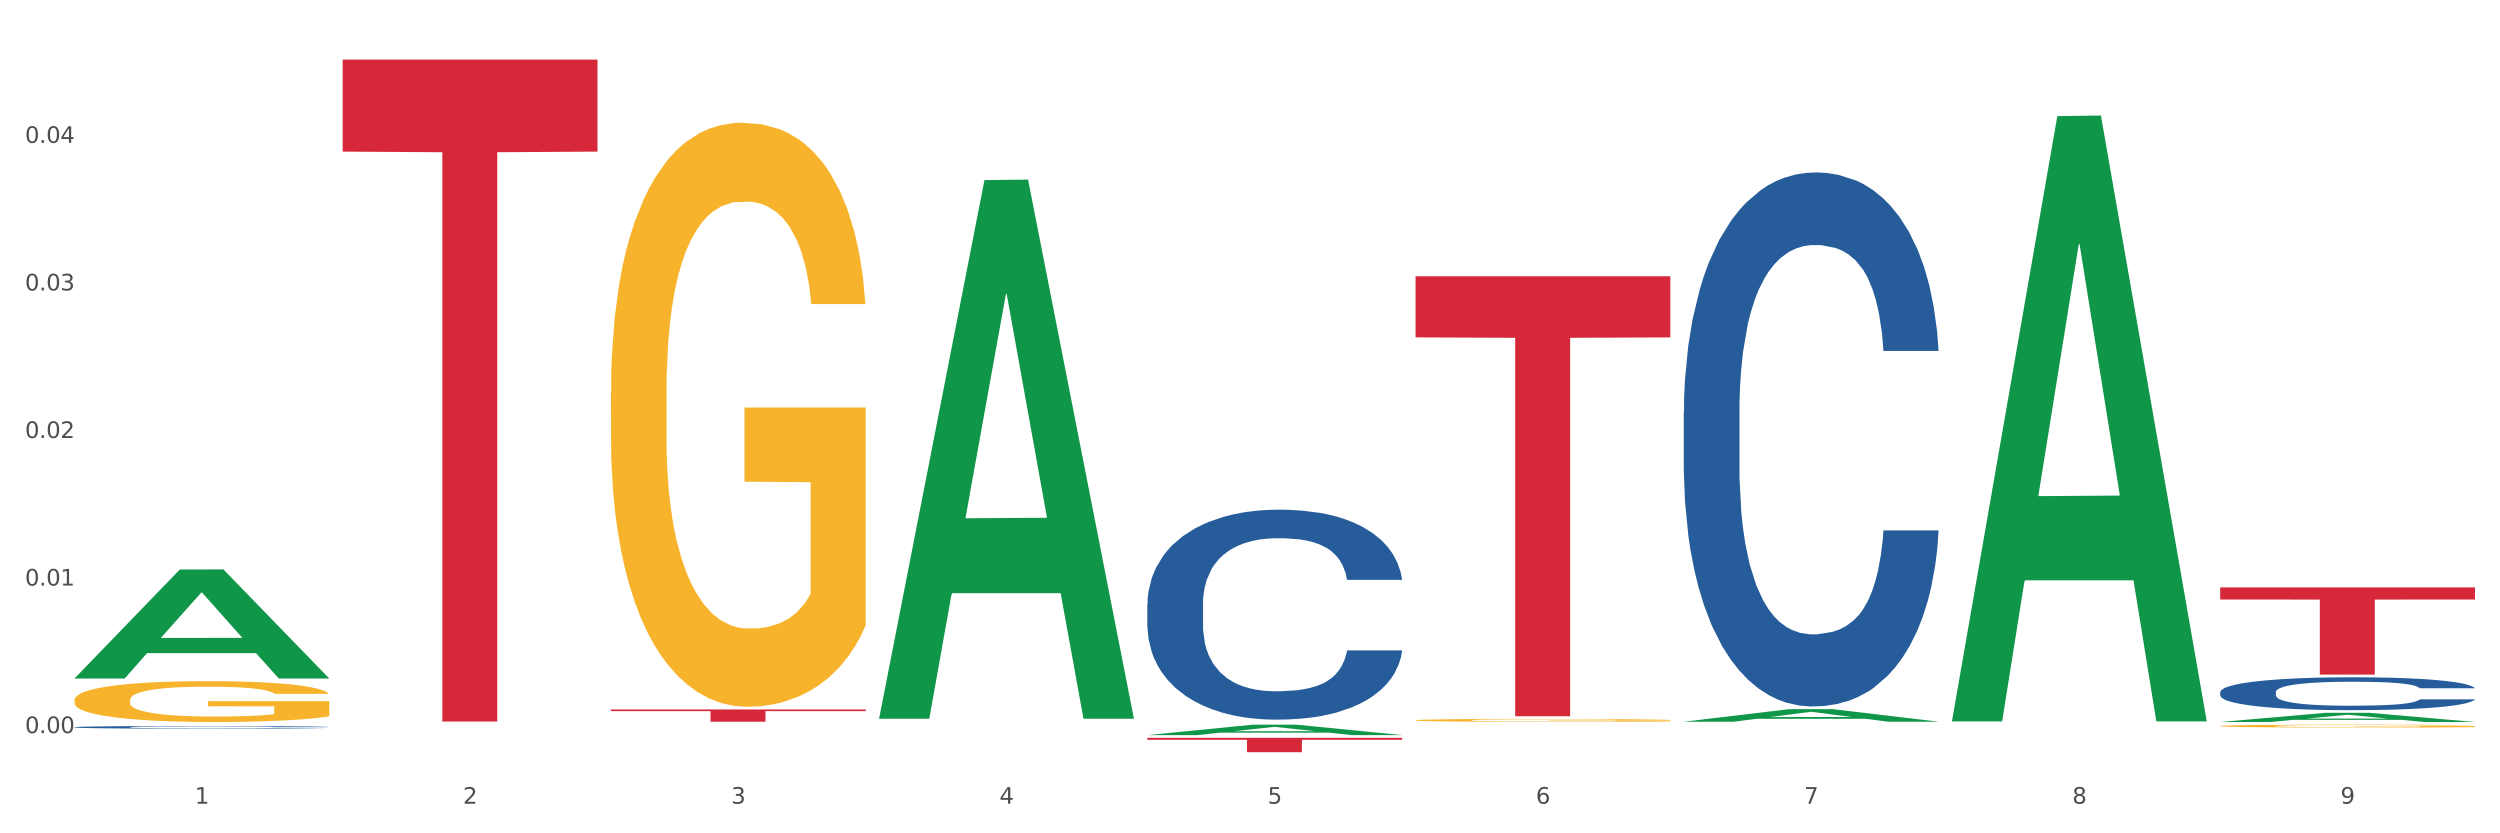 <?xml version="1.0" encoding="utf-8" standalone="no"?>
<!DOCTYPE svg PUBLIC "-//W3C//DTD SVG 1.1//EN"
  "http://www.w3.org/Graphics/SVG/1.1/DTD/svg11.dtd">
<svg xmlns:xlink="http://www.w3.org/1999/xlink" width="1080pt" height="360pt" viewBox="0 0 1080 360" xmlns="http://www.w3.org/2000/svg" version="1.1">
 <rect x="0" y="0" width="1080" height="360" fill="#333333" stroke="none"/>
 <defs>
  <style type="text/css">*{stroke-linejoin: round; stroke-linecap: butt}</style>
 </defs>
 <g id="figure_1">
  <g id="patch_1">
   <path d="M 0 360 
L 1080 360 
L 1080 0 
L 0 0 
z
" style="fill: #ffffff; stroke: #ffffff; stroke-linejoin: miter"/>
  </g>
  <g id="axes_1">
   <g id="matplotlib.axis_1">
    <g id="xtick_1">
     <g id="text_1">
      <!-- 1 -->
      <g style="fill: #4d4d4d" transform="translate(84.159 347.204) scale(0.096 -0.096)">
       <defs>
        <path id="DejaVuSans-31" d="M 794 531 
L 1825 531 
L 1825 4091 
L 703 3866 
L 703 4441 
L 1819 4666 
L 2450 4666 
L 2450 531 
L 3481 531 
L 3481 0 
L 794 0 
L 794 531 
z
" transform="scale(0.016)"/>
       </defs>
       <use xlink:href="#DejaVuSans-31"/>
      </g>
     </g>
    </g>
    <g id="xtick_2">
     <g id="text_2">
      <!-- 2 -->
      <g style="fill: #4d4d4d" transform="translate(200.027 347.204) scale(0.096 -0.096)">
       <defs>
        <path id="DejaVuSans-32" d="M 1228 531 
L 3431 531 
L 3431 0 
L 469 0 
L 469 531 
Q 828 903 1448 1529 
Q 2069 2156 2228 2338 
Q 2531 2678 2651 2914 
Q 2772 3150 2772 3378 
Q 2772 3750 2511 3984 
Q 2250 4219 1831 4219 
Q 1534 4219 1204 4116 
Q 875 4013 500 3803 
L 500 4441 
Q 881 4594 1212 4672 
Q 1544 4750 1819 4750 
Q 2544 4750 2975 4387 
Q 3406 4025 3406 3419 
Q 3406 3131 3298 2873 
Q 3191 2616 2906 2266 
Q 2828 2175 2409 1742 
Q 1991 1309 1228 531 
z
" transform="scale(0.016)"/>
       </defs>
       <use xlink:href="#DejaVuSans-32"/>
      </g>
     </g>
    </g>
    <g id="xtick_3">
     <g id="text_3">
      <!-- 3 -->
      <g style="fill: #4d4d4d" transform="translate(315.896 347.204) scale(0.096 -0.096)">
       <defs>
        <path id="DejaVuSans-33" d="M 2597 2516 
Q 3050 2419 3304 2112 
Q 3559 1806 3559 1356 
Q 3559 666 3084 287 
Q 2609 -91 1734 -91 
Q 1441 -91 1130 -33 
Q 819 25 488 141 
L 488 750 
Q 750 597 1062 519 
Q 1375 441 1716 441 
Q 2309 441 2620 675 
Q 2931 909 2931 1356 
Q 2931 1769 2642 2001 
Q 2353 2234 1838 2234 
L 1294 2234 
L 1294 2753 
L 1863 2753 
Q 2328 2753 2575 2939 
Q 2822 3125 2822 3475 
Q 2822 3834 2567 4026 
Q 2313 4219 1838 4219 
Q 1578 4219 1281 4162 
Q 984 4106 628 3988 
L 628 4550 
Q 988 4650 1302 4700 
Q 1616 4750 1894 4750 
Q 2613 4750 3031 4423 
Q 3450 4097 3450 3541 
Q 3450 3153 3228 2886 
Q 3006 2619 2597 2516 
z
" transform="scale(0.016)"/>
       </defs>
       <use xlink:href="#DejaVuSans-33"/>
      </g>
     </g>
    </g>
    <g id="xtick_4">
     <g id="text_4">
      <!-- 4 -->
      <g style="fill: #4d4d4d" transform="translate(431.765 347.204) scale(0.096 -0.096)">
       <defs>
        <path id="DejaVuSans-34" d="M 2419 4116 
L 825 1625 
L 2419 1625 
L 2419 4116 
z
M 2253 4666 
L 3047 4666 
L 3047 1625 
L 3713 1625 
L 3713 1100 
L 3047 1100 
L 3047 0 
L 2419 0 
L 2419 1100 
L 313 1100 
L 313 1709 
L 2253 4666 
z
" transform="scale(0.016)"/>
       </defs>
       <use xlink:href="#DejaVuSans-34"/>
      </g>
     </g>
    </g>
    <g id="xtick_5">
     <g id="text_5">
      <!-- 5 -->
      <g style="fill: #4d4d4d" transform="translate(547.634 347.204) scale(0.096 -0.096)">
       <defs>
        <path id="DejaVuSans-35" d="M 691 4666 
L 3169 4666 
L 3169 4134 
L 1269 4134 
L 1269 2991 
Q 1406 3038 1543 3061 
Q 1681 3084 1819 3084 
Q 2600 3084 3056 2656 
Q 3513 2228 3513 1497 
Q 3513 744 3044 326 
Q 2575 -91 1722 -91 
Q 1428 -91 1123 -41 
Q 819 9 494 109 
L 494 744 
Q 775 591 1075 516 
Q 1375 441 1709 441 
Q 2250 441 2565 725 
Q 2881 1009 2881 1497 
Q 2881 1984 2565 2268 
Q 2250 2553 1709 2553 
Q 1456 2553 1204 2497 
Q 953 2441 691 2322 
L 691 4666 
z
" transform="scale(0.016)"/>
       </defs>
       <use xlink:href="#DejaVuSans-35"/>
      </g>
     </g>
    </g>
    <g id="xtick_6">
     <g id="text_6">
      <!-- 6 -->
      <g style="fill: #4d4d4d" transform="translate(663.502 347.204) scale(0.096 -0.096)">
       <defs>
        <path id="DejaVuSans-36" d="M 2113 2584 
Q 1688 2584 1439 2293 
Q 1191 2003 1191 1497 
Q 1191 994 1439 701 
Q 1688 409 2113 409 
Q 2538 409 2786 701 
Q 3034 994 3034 1497 
Q 3034 2003 2786 2293 
Q 2538 2584 2113 2584 
z
M 3366 4563 
L 3366 3988 
Q 3128 4100 2886 4159 
Q 2644 4219 2406 4219 
Q 1781 4219 1451 3797 
Q 1122 3375 1075 2522 
Q 1259 2794 1537 2939 
Q 1816 3084 2150 3084 
Q 2853 3084 3261 2657 
Q 3669 2231 3669 1497 
Q 3669 778 3244 343 
Q 2819 -91 2113 -91 
Q 1303 -91 875 529 
Q 447 1150 447 2328 
Q 447 3434 972 4092 
Q 1497 4750 2381 4750 
Q 2619 4750 2861 4703 
Q 3103 4656 3366 4563 
z
" transform="scale(0.016)"/>
       </defs>
       <use xlink:href="#DejaVuSans-36"/>
      </g>
     </g>
    </g>
    <g id="xtick_7">
     <g id="text_7">
      <!-- 7 -->
      <g style="fill: #4d4d4d" transform="translate(779.371 347.204) scale(0.096 -0.096)">
       <defs>
        <path id="DejaVuSans-37" d="M 525 4666 
L 3525 4666 
L 3525 4397 
L 1831 0 
L 1172 0 
L 2766 4134 
L 525 4134 
L 525 4666 
z
" transform="scale(0.016)"/>
       </defs>
       <use xlink:href="#DejaVuSans-37"/>
      </g>
     </g>
    </g>
    <g id="xtick_8">
     <g id="text_8">
      <!-- 8 -->
      <g style="fill: #4d4d4d" transform="translate(895.24 347.204) scale(0.096 -0.096)">
       <defs>
        <path id="DejaVuSans-38" d="M 2034 2216 
Q 1584 2216 1326 1975 
Q 1069 1734 1069 1313 
Q 1069 891 1326 650 
Q 1584 409 2034 409 
Q 2484 409 2743 651 
Q 3003 894 3003 1313 
Q 3003 1734 2745 1975 
Q 2488 2216 2034 2216 
z
M 1403 2484 
Q 997 2584 770 2862 
Q 544 3141 544 3541 
Q 544 4100 942 4425 
Q 1341 4750 2034 4750 
Q 2731 4750 3128 4425 
Q 3525 4100 3525 3541 
Q 3525 3141 3298 2862 
Q 3072 2584 2669 2484 
Q 3125 2378 3379 2068 
Q 3634 1759 3634 1313 
Q 3634 634 3220 271 
Q 2806 -91 2034 -91 
Q 1263 -91 848 271 
Q 434 634 434 1313 
Q 434 1759 690 2068 
Q 947 2378 1403 2484 
z
M 1172 3481 
Q 1172 3119 1398 2916 
Q 1625 2713 2034 2713 
Q 2441 2713 2670 2916 
Q 2900 3119 2900 3481 
Q 2900 3844 2670 4047 
Q 2441 4250 2034 4250 
Q 1625 4250 1398 4047 
Q 1172 3844 1172 3481 
z
" transform="scale(0.016)"/>
       </defs>
       <use xlink:href="#DejaVuSans-38"/>
      </g>
     </g>
    </g>
    <g id="xtick_9">
     <g id="text_9">
      <!-- 9 -->
      <g style="fill: #4d4d4d" transform="translate(1011.108 347.204) scale(0.096 -0.096)">
       <defs>
        <path id="DejaVuSans-39" d="M 703 97 
L 703 672 
Q 941 559 1184 500 
Q 1428 441 1663 441 
Q 2288 441 2617 861 
Q 2947 1281 2994 2138 
Q 2813 1869 2534 1725 
Q 2256 1581 1919 1581 
Q 1219 1581 811 2004 
Q 403 2428 403 3163 
Q 403 3881 828 4315 
Q 1253 4750 1959 4750 
Q 2769 4750 3195 4129 
Q 3622 3509 3622 2328 
Q 3622 1225 3098 567 
Q 2575 -91 1691 -91 
Q 1453 -91 1209 -44 
Q 966 3 703 97 
z
M 1959 2075 
Q 2384 2075 2632 2365 
Q 2881 2656 2881 3163 
Q 2881 3666 2632 3958 
Q 2384 4250 1959 4250 
Q 1534 4250 1286 3958 
Q 1038 3666 1038 3163 
Q 1038 2656 1286 2365 
Q 1534 2075 1959 2075 
z
" transform="scale(0.016)"/>
       </defs>
       <use xlink:href="#DejaVuSans-39"/>
      </g>
     </g>
    </g>
    <g id="xtick_10"/>
    <g id="xtick_11"/>
    <g id="xtick_12"/>
    <g id="xtick_13"/>
    <g id="xtick_14"/>
    <g id="xtick_15"/>
    <g id="xtick_16"/>
    <g id="xtick_17"/>
   </g>
   <g id="matplotlib.axis_2">
    <g id="ytick_1">
     <g id="text_10">
      <!-- 0.00 -->
      <g style="fill: #4d4d4d" transform="translate(10.8 316.704) scale(0.096 -0.096)">
       <defs>
        <path id="DejaVuSans-30" d="M 2034 4250 
Q 1547 4250 1301 3770 
Q 1056 3291 1056 2328 
Q 1056 1369 1301 889 
Q 1547 409 2034 409 
Q 2525 409 2770 889 
Q 3016 1369 3016 2328 
Q 3016 3291 2770 3770 
Q 2525 4250 2034 4250 
z
M 2034 4750 
Q 2819 4750 3233 4129 
Q 3647 3509 3647 2328 
Q 3647 1150 3233 529 
Q 2819 -91 2034 -91 
Q 1250 -91 836 529 
Q 422 1150 422 2328 
Q 422 3509 836 4129 
Q 1250 4750 2034 4750 
z
" transform="scale(0.016)"/>
        <path id="DejaVuSans-2e" d="M 684 794 
L 1344 794 
L 1344 0 
L 684 0 
L 684 794 
z
" transform="scale(0.016)"/>
       </defs>
       <use xlink:href="#DejaVuSans-30"/>
       <use xlink:href="#DejaVuSans-2e" transform="translate(63.623 0)"/>
       <use xlink:href="#DejaVuSans-30" transform="translate(95.41 0)"/>
       <use xlink:href="#DejaVuSans-30" transform="translate(159.033 0)"/>
      </g>
     </g>
    </g>
    <g id="ytick_2">
     <g id="text_11">
      <!-- 0.01 -->
      <g style="fill: #4d4d4d" transform="translate(10.8 252.959) scale(0.096 -0.096)">
       <use xlink:href="#DejaVuSans-30"/>
       <use xlink:href="#DejaVuSans-2e" transform="translate(63.623 0)"/>
       <use xlink:href="#DejaVuSans-30" transform="translate(95.41 0)"/>
       <use xlink:href="#DejaVuSans-31" transform="translate(159.033 0)"/>
      </g>
     </g>
    </g>
    <g id="ytick_3">
     <g id="text_12">
      <!-- 0.02 -->
      <g style="fill: #4d4d4d" transform="translate(10.8 189.215) scale(0.096 -0.096)">
       <use xlink:href="#DejaVuSans-30"/>
       <use xlink:href="#DejaVuSans-2e" transform="translate(63.623 0)"/>
       <use xlink:href="#DejaVuSans-30" transform="translate(95.41 0)"/>
       <use xlink:href="#DejaVuSans-32" transform="translate(159.033 0)"/>
      </g>
     </g>
    </g>
    <g id="ytick_4">
     <g id="text_13">
      <!-- 0.03 -->
      <g style="fill: #4d4d4d" transform="translate(10.8 125.47) scale(0.096 -0.096)">
       <use xlink:href="#DejaVuSans-30"/>
       <use xlink:href="#DejaVuSans-2e" transform="translate(63.623 0)"/>
       <use xlink:href="#DejaVuSans-30" transform="translate(95.41 0)"/>
       <use xlink:href="#DejaVuSans-33" transform="translate(159.033 0)"/>
      </g>
     </g>
    </g>
    <g id="ytick_5">
     <g id="text_14">
      <!-- 0.04 -->
      <g style="fill: #4d4d4d" transform="translate(10.8 61.726) scale(0.096 -0.096)">
       <use xlink:href="#DejaVuSans-30"/>
       <use xlink:href="#DejaVuSans-2e" transform="translate(63.623 0)"/>
       <use xlink:href="#DejaVuSans-30" transform="translate(95.41 0)"/>
       <use xlink:href="#DejaVuSans-34" transform="translate(159.033 0)"/>
      </g>
     </g>
    </g>
    <g id="ytick_6"/>
    <g id="ytick_7"/>
    <g id="ytick_8"/>
    <g id="ytick_9"/>
    <g id="ytick_10"/>
   </g>
   <g id="PolyCollection_1">
    <path d="M 32.175 293.041 
L 32.288 292.996 
L 77.68 246.026 
L 96.518 245.982 
L 142.25 293.129 
L 120.462 293.129 
L 110.589 282.15 
L 63.722 282.15 
L 63.382 282.327 
L 53.85 293.129 
L 32.175 293.129 
L 32.175 293.041 
L 69.623 275.598 
L 104.689 275.554 
L 87.326 256.031 
L 87.099 255.943 
L 86.872 256.076 
L 69.51 275.554 
L 69.623 275.598 
L 32.175 293.041 
z
" clip-path="url(#pcd6e386e55)" style="fill: #109648"/>
    <path d="M 495.65 318.718 
L 605.725 318.718 
L 605.725 319.584 
L 562.425 319.59 
L 562.425 324.95 
L 538.689 324.95 
L 538.689 319.59 
L 495.65 319.584 
L 495.65 318.724 
L 495.65 318.718 
z
" clip-path="url(#pcd6e386e55)" style="fill: #d62839"/>
    <path d="M 263.912 306.478 
L 373.988 306.478 
L 373.988 307.218 
L 330.688 307.223 
L 330.688 311.803 
L 306.951 311.803 
L 306.951 307.223 
L 263.912 307.218 
L 263.912 306.483 
L 263.912 306.478 
z
" clip-path="url(#pcd6e386e55)" style="fill: #d62839"/>
    <path d="M 148.044 25.759 
L 258.119 25.759 
L 258.119 65.497 
L 214.819 65.766 
L 214.819 311.711 
L 191.083 311.711 
L 191.083 65.766 
L 148.044 65.497 
L 148.044 26.028 
L 148.044 25.759 
z
" clip-path="url(#pcd6e386e55)" style="fill: #d62839"/>
    <path d="M 32.175 314.148 
L 32.305 314.147 
L 32.305 314.117 
L 32.695 314.076 
L 34.127 314.002 
L 35.948 313.946 
L 39.071 313.88 
L 40.762 313.852 
L 42.974 313.822 
L 47.528 313.772 
L 52.733 313.729 
L 56.376 313.706 
L 59.108 313.691 
L 65.224 313.664 
L 68.737 313.653 
L 72.38 313.643 
L 75.503 313.637 
L 80.707 313.629 
L 84.871 313.626 
L 89.685 313.625 
L 93.718 313.626 
L 99.053 313.63 
L 106.86 313.643 
L 109.852 313.65 
L 113.886 313.663 
L 118.049 313.68 
L 121.432 313.697 
L 125.336 313.722 
L 129.369 313.754 
L 133.273 313.794 
L 136.005 313.831 
L 138.217 313.87 
L 140.168 313.918 
L 141.6 313.97 
L 142.25 314.014 
L 118.44 314.014 
L 117.789 313.974 
L 116.488 313.932 
L 115.187 313.903 
L 113.756 313.88 
L 111.544 313.853 
L 109.592 313.836 
L 106.339 313.816 
L 103.347 313.803 
L 100.874 313.796 
L 97.882 313.79 
L 91.506 313.783 
L 86.952 313.783 
L 84.09 313.785 
L 80.577 313.791 
L 77.584 313.798 
L 74.071 313.811 
L 71.339 313.825 
L 68.607 313.843 
L 67.045 313.856 
L 64.703 313.879 
L 63.142 313.898 
L 61.06 313.931 
L 59.889 313.954 
L 57.807 314.015 
L 56.896 314.059 
L 56.506 314.09 
L 56.246 314.124 
L 56.246 314.29 
L 57.027 314.364 
L 57.677 314.396 
L 58.718 314.432 
L 60.67 314.479 
L 63.532 314.525 
L 66.525 314.558 
L 68.997 314.578 
L 71.339 314.593 
L 73.681 314.604 
L 76.543 314.615 
L 78.885 314.621 
L 82.398 314.628 
L 86.562 314.631 
L 89.815 314.631 
L 96.451 314.626 
L 99.443 314.62 
L 102.306 314.613 
L 105.428 314.601 
L 107.901 314.589 
L 109.332 314.579 
L 111.674 314.559 
L 113.495 314.538 
L 115.057 314.513 
L 116.098 314.492 
L 117.269 314.46 
L 118.179 314.424 
L 118.44 314.405 
L 142.25 314.405 
L 141.73 314.443 
L 140.819 314.48 
L 138.997 314.53 
L 137.566 314.559 
L 135.354 314.594 
L 133.012 314.624 
L 129.759 314.657 
L 126.767 314.681 
L 123.644 314.702 
L 120.261 314.721 
L 114.146 314.748 
L 111.934 314.755 
L 107.25 314.768 
L 103.607 314.776 
L 98.272 314.783 
L 92.807 314.787 
L 87.083 314.788 
L 82.008 314.786 
L 76.413 314.78 
L 72.9 314.773 
L 68.997 314.764 
L 64.443 314.749 
L 60.149 314.731 
L 56.116 314.71 
L 52.342 314.685 
L 48.829 314.658 
L 44.275 314.612 
L 40.893 314.567 
L 38.42 314.526 
L 36.729 314.491 
L 35.037 314.446 
L 34.127 314.415 
L 32.695 314.341 
L 32.175 314.272 
L 32.175 314.148 
z
" clip-path="url(#pcd6e386e55)" style="fill: #255c99"/>
    <path d="M 495.65 260.935 
L 495.78 260.852 
L 495.78 258.532 
L 496.17 255.384 
L 497.602 249.585 
L 499.423 245.194 
L 502.546 240.058 
L 504.237 237.904 
L 506.449 235.501 
L 511.003 231.608 
L 516.208 228.294 
L 519.851 226.471 
L 522.583 225.311 
L 528.698 223.24 
L 532.212 222.329 
L 535.855 221.583 
L 538.977 221.086 
L 544.182 220.506 
L 548.345 220.258 
L 553.16 220.175 
L 557.193 220.258 
L 562.528 220.589 
L 570.335 221.583 
L 573.327 222.163 
L 577.361 223.157 
L 581.524 224.483 
L 584.907 225.808 
L 588.81 227.714 
L 592.844 230.199 
L 596.747 233.347 
L 599.48 236.247 
L 601.692 239.312 
L 603.643 243.04 
L 605.075 247.1 
L 605.725 250.496 
L 581.915 250.496 
L 581.264 247.431 
L 579.963 244.117 
L 578.662 241.88 
L 577.23 240.058 
L 575.019 237.987 
L 573.067 236.661 
L 569.814 235.087 
L 566.821 234.093 
L 564.349 233.513 
L 561.357 233.016 
L 554.981 232.519 
L 550.427 232.519 
L 547.565 232.685 
L 544.052 233.099 
L 541.059 233.679 
L 537.546 234.673 
L 534.814 235.75 
L 532.081 237.158 
L 530.52 238.152 
L 528.178 239.975 
L 526.617 241.466 
L 524.535 244.034 
L 523.364 245.857 
L 521.282 250.579 
L 520.371 254.059 
L 519.981 256.461 
L 519.721 259.112 
L 519.721 272.036 
L 520.501 277.835 
L 521.152 280.321 
L 522.193 283.137 
L 524.145 286.783 
L 527.007 290.345 
L 530 292.913 
L 532.472 294.487 
L 534.814 295.647 
L 537.156 296.558 
L 540.018 297.387 
L 542.36 297.884 
L 545.873 298.381 
L 550.037 298.63 
L 553.29 298.63 
L 559.925 298.215 
L 562.918 297.801 
L 565.781 297.221 
L 568.903 296.31 
L 571.375 295.316 
L 572.807 294.57 
L 575.149 292.996 
L 576.97 291.339 
L 578.532 289.434 
L 579.573 287.777 
L 580.744 285.291 
L 581.654 282.475 
L 581.915 280.984 
L 605.725 280.984 
L 605.205 283.966 
L 604.294 286.866 
L 602.472 290.759 
L 601.041 292.996 
L 598.829 295.73 
L 596.487 298.05 
L 593.234 300.618 
L 590.242 302.523 
L 587.119 304.18 
L 583.736 305.671 
L 577.621 307.743 
L 575.409 308.323 
L 570.725 309.317 
L 567.082 309.897 
L 561.747 310.476 
L 556.282 310.808 
L 550.557 310.891 
L 545.483 310.725 
L 539.888 310.228 
L 536.375 309.731 
L 532.472 308.985 
L 527.918 307.825 
L 523.624 306.417 
L 519.591 304.76 
L 515.817 302.855 
L 512.304 300.701 
L 507.75 297.138 
L 504.367 293.659 
L 501.895 290.428 
L 500.204 287.694 
L 498.512 284.214 
L 497.602 281.812 
L 496.17 276.013 
L 495.65 270.628 
L 495.65 260.935 
z
" clip-path="url(#pcd6e386e55)" style="fill: #255c99"/>
    <path d="M 727.387 178.156 
L 727.517 177.945 
L 727.517 172.045 
L 727.908 164.039 
L 729.339 149.29 
L 731.161 138.123 
L 734.283 125.06 
L 735.975 119.582 
L 738.187 113.472 
L 742.741 103.569 
L 747.945 95.141 
L 751.588 90.506 
L 754.321 87.556 
L 760.436 82.289 
L 763.949 79.971 
L 767.592 78.075 
L 770.715 76.811 
L 775.919 75.336 
L 780.083 74.704 
L 784.897 74.493 
L 788.931 74.704 
L 794.265 75.547 
L 802.072 78.075 
L 805.065 79.55 
L 809.098 82.078 
L 813.262 85.449 
L 816.645 88.821 
L 820.548 93.667 
L 824.581 99.987 
L 828.485 107.994 
L 831.217 115.368 
L 833.429 123.164 
L 835.381 132.645 
L 836.812 142.969 
L 837.463 151.608 
L 813.652 151.608 
L 813.001 143.812 
L 811.7 135.384 
L 810.399 129.696 
L 808.968 125.06 
L 806.756 119.793 
L 804.804 116.422 
L 801.551 112.419 
L 798.559 109.89 
L 796.087 108.415 
L 793.094 107.151 
L 786.719 105.887 
L 782.165 105.887 
L 779.302 106.308 
L 775.789 107.362 
L 772.797 108.837 
L 769.284 111.365 
L 766.551 114.104 
L 763.819 117.686 
L 762.257 120.214 
L 759.915 124.85 
L 758.354 128.642 
L 756.272 135.174 
L 755.101 139.809 
L 753.019 151.819 
L 752.109 160.668 
L 751.718 166.778 
L 751.458 173.52 
L 751.458 206.389 
L 752.239 221.138 
L 752.889 227.458 
L 753.93 234.622 
L 755.882 243.893 
L 758.744 252.953 
L 761.737 259.484 
L 764.209 263.487 
L 766.551 266.437 
L 768.893 268.755 
L 771.756 270.862 
L 774.098 272.126 
L 777.611 273.39 
L 781.774 274.022 
L 785.027 274.022 
L 791.663 272.969 
L 794.656 271.915 
L 797.518 270.44 
L 800.641 268.123 
L 803.113 265.594 
L 804.544 263.698 
L 806.886 259.695 
L 808.708 255.481 
L 810.269 250.635 
L 811.31 246.421 
L 812.481 240.1 
L 813.392 232.937 
L 813.652 229.144 
L 837.463 229.144 
L 836.942 236.729 
L 836.031 244.103 
L 834.21 254.006 
L 832.779 259.695 
L 830.567 266.648 
L 828.225 272.547 
L 824.972 279.079 
L 821.979 283.925 
L 818.856 288.139 
L 815.474 291.931 
L 809.358 297.199 
L 807.146 298.674 
L 802.462 301.202 
L 798.819 302.677 
L 793.485 304.152 
L 788.02 304.995 
L 782.295 305.205 
L 777.22 304.784 
L 771.626 303.52 
L 768.113 302.256 
L 764.209 300.359 
L 759.655 297.41 
L 755.362 293.828 
L 751.328 289.614 
L 747.555 284.768 
L 744.042 279.29 
L 739.488 270.23 
L 736.105 261.381 
L 733.633 253.163 
L 731.941 246.21 
L 730.25 237.361 
L 729.339 231.251 
L 727.908 216.502 
L 727.387 202.807 
L 727.387 178.156 
z
" clip-path="url(#pcd6e386e55)" style="fill: #255c99"/>
    <path d="M 959.125 298.967 
L 959.255 298.954 
L 959.255 298.591 
L 959.645 298.098 
L 961.076 297.191 
L 962.898 296.503 
L 966.021 295.7 
L 967.712 295.362 
L 969.924 294.986 
L 974.478 294.377 
L 979.683 293.858 
L 983.326 293.573 
L 986.058 293.392 
L 992.173 293.068 
L 995.686 292.925 
L 999.33 292.808 
L 1002.452 292.73 
L 1007.657 292.64 
L 1011.82 292.601 
L 1016.635 292.588 
L 1020.668 292.601 
L 1026.003 292.653 
L 1033.809 292.808 
L 1036.802 292.899 
L 1040.835 293.055 
L 1044.999 293.262 
L 1048.382 293.469 
L 1052.285 293.768 
L 1056.319 294.157 
L 1060.222 294.649 
L 1062.955 295.103 
L 1065.167 295.583 
L 1067.118 296.166 
L 1068.549 296.802 
L 1069.2 297.333 
L 1045.389 297.333 
L 1044.739 296.854 
L 1043.438 296.335 
L 1042.137 295.985 
L 1040.705 295.7 
L 1038.493 295.375 
L 1036.542 295.168 
L 1033.289 294.922 
L 1030.296 294.766 
L 1027.824 294.675 
L 1024.832 294.597 
L 1018.456 294.52 
L 1013.902 294.52 
L 1011.04 294.546 
L 1007.527 294.61 
L 1004.534 294.701 
L 1001.021 294.857 
L 998.289 295.025 
L 995.556 295.246 
L 993.995 295.401 
L 991.653 295.687 
L 990.092 295.92 
L 988.01 296.322 
L 986.839 296.607 
L 984.757 297.346 
L 983.846 297.891 
L 983.456 298.267 
L 983.196 298.682 
L 983.196 300.704 
L 983.976 301.612 
L 984.627 302.001 
L 985.668 302.442 
L 987.619 303.012 
L 990.482 303.57 
L 993.474 303.972 
L 995.947 304.218 
L 998.289 304.4 
L 1000.631 304.542 
L 1003.493 304.672 
L 1005.835 304.75 
L 1009.348 304.827 
L 1013.512 304.866 
L 1016.765 304.866 
L 1023.4 304.802 
L 1026.393 304.737 
L 1029.255 304.646 
L 1032.378 304.503 
L 1034.85 304.348 
L 1036.282 304.231 
L 1038.624 303.985 
L 1040.445 303.725 
L 1042.006 303.427 
L 1043.047 303.168 
L 1044.218 302.779 
L 1045.129 302.338 
L 1045.389 302.105 
L 1069.2 302.105 
L 1068.68 302.571 
L 1067.769 303.025 
L 1065.947 303.635 
L 1064.516 303.985 
L 1062.304 304.413 
L 1059.962 304.776 
L 1056.709 305.178 
L 1053.717 305.476 
L 1050.594 305.735 
L 1047.211 305.968 
L 1041.096 306.293 
L 1038.884 306.383 
L 1034.2 306.539 
L 1030.557 306.63 
L 1025.222 306.72 
L 1019.757 306.772 
L 1014.032 306.785 
L 1008.958 306.759 
L 1003.363 306.682 
L 999.85 306.604 
L 995.947 306.487 
L 991.393 306.306 
L 987.099 306.085 
L 983.065 305.826 
L 979.292 305.528 
L 975.779 305.191 
L 971.225 304.633 
L 967.842 304.088 
L 965.37 303.583 
L 963.679 303.155 
L 961.987 302.61 
L 961.076 302.234 
L 959.645 301.327 
L 959.125 300.484 
L 959.125 298.967 
z
" clip-path="url(#pcd6e386e55)" style="fill: #255c99"/>
    <path d="M 611.519 119.341 
L 721.594 119.341 
L 721.594 145.756 
L 678.294 145.934 
L 678.294 309.42 
L 654.557 309.42 
L 654.557 145.934 
L 611.519 145.756 
L 611.519 119.52 
L 611.519 119.341 
z
" clip-path="url(#pcd6e386e55)" style="fill: #d62839"/>
    <path d="M 959.125 313.633 
L 959.255 313.632 
L 959.255 313.591 
L 959.515 313.556 
L 960.814 313.47 
L 962.764 313.399 
L 964.193 313.362 
L 965.623 313.331 
L 967.312 313.3 
L 969.391 313.269 
L 973.16 313.222 
L 975.5 313.198 
L 978.359 313.173 
L 983.557 313.136 
L 987.326 313.116 
L 991.225 313.099 
L 997.593 313.078 
L 1001.751 313.069 
L 1006.17 313.062 
L 1011.498 313.058 
L 1015.527 313.057 
L 1024.364 313.06 
L 1031.902 313.07 
L 1035.541 313.078 
L 1040.219 313.092 
L 1042.688 313.101 
L 1046.717 313.119 
L 1050.876 313.143 
L 1053.735 313.164 
L 1058.024 313.202 
L 1061.273 313.241 
L 1064.262 313.289 
L 1065.821 313.322 
L 1066.991 313.353 
L 1068.03 313.388 
L 1069.07 313.444 
L 1045.677 313.444 
L 1044.768 313.404 
L 1043.338 313.366 
L 1041.259 313.33 
L 1039.439 313.307 
L 1036.32 313.279 
L 1033.461 313.261 
L 1030.472 313.247 
L 1026.833 313.236 
L 1023.974 313.23 
L 1019.946 313.225 
L 1012.018 313.226 
L 1006.69 313.236 
L 1003.051 313.247 
L 1000.712 313.257 
L 998.632 313.269 
L 996.293 313.284 
L 993.564 313.308 
L 991.614 313.33 
L 989.665 313.357 
L 988.106 313.385 
L 986.676 313.417 
L 985.506 313.451 
L 984.597 313.486 
L 983.817 313.529 
L 983.167 313.601 
L 983.167 313.757 
L 983.427 313.792 
L 984.077 313.839 
L 984.857 313.874 
L 986.156 313.916 
L 987.326 313.945 
L 989.535 313.986 
L 992.004 314.02 
L 993.954 314.042 
L 995.903 314.06 
L 999.282 314.085 
L 1003.051 314.106 
L 1006.3 314.118 
L 1010.718 314.129 
L 1013.708 314.134 
L 1016.307 314.136 
L 1022.675 314.136 
L 1027.223 314.133 
L 1032.292 314.125 
L 1036.19 314.115 
L 1039.439 314.102 
L 1043.078 314.082 
L 1045.418 314.062 
L 1045.418 313.824 
L 1016.827 313.823 
L 1016.827 313.665 
L 1069.2 313.665 
L 1069.2 314.129 
L 1066.991 314.153 
L 1064.521 314.175 
L 1061.922 314.194 
L 1058.024 314.218 
L 1053.345 314.241 
L 1049.186 314.257 
L 1044.768 314.271 
L 1039.569 314.283 
L 1032.811 314.295 
L 1028.653 314.299 
L 1023.454 314.303 
L 1017.346 314.304 
L 1012.018 314.301 
L 1006.82 314.296 
L 1001.361 314.285 
L 996.033 314.271 
L 992.004 314.256 
L 987.976 314.238 
L 983.687 314.214 
L 980.308 314.191 
L 977.709 314.17 
L 974.85 314.144 
L 971.731 314.11 
L 969.391 314.079 
L 967.312 314.047 
L 965.103 314.006 
L 963.543 313.971 
L 961.984 313.927 
L 961.074 313.894 
L 960.034 313.842 
L 959.255 313.771 
L 959.125 313.633 
z
" clip-path="url(#pcd6e386e55)" style="fill: #f7b32b"/>
    <path d="M 611.519 311.157 
L 611.649 311.156 
L 611.649 311.114 
L 611.908 311.078 
L 613.208 310.991 
L 615.157 310.919 
L 616.587 310.881 
L 618.017 310.849 
L 619.706 310.818 
L 621.785 310.785 
L 625.554 310.738 
L 627.893 310.714 
L 630.753 310.688 
L 635.951 310.651 
L 639.72 310.63 
L 643.618 310.613 
L 649.986 310.592 
L 654.145 310.582 
L 658.564 310.575 
L 663.892 310.571 
L 667.921 310.57 
L 676.758 310.573 
L 684.296 310.584 
L 687.934 310.592 
L 692.613 310.606 
L 695.082 310.615 
L 699.111 310.633 
L 703.27 310.658 
L 706.129 310.679 
L 710.417 310.718 
L 713.666 310.758 
L 716.655 310.806 
L 718.215 310.84 
L 719.385 310.871 
L 720.424 310.907 
L 721.464 310.964 
L 698.071 310.964 
L 697.162 310.924 
L 695.732 310.885 
L 693.653 310.848 
L 691.833 310.825 
L 688.714 310.796 
L 685.855 310.777 
L 682.866 310.763 
L 679.227 310.752 
L 676.368 310.746 
L 672.339 310.741 
L 664.412 310.743 
L 659.084 310.752 
L 655.445 310.763 
L 653.105 310.774 
L 651.026 310.785 
L 648.687 310.802 
L 645.958 310.826 
L 644.008 310.848 
L 642.059 310.876 
L 640.499 310.904 
L 639.07 310.936 
L 637.9 310.971 
L 636.991 311.007 
L 636.211 311.051 
L 635.561 311.124 
L 635.561 311.283 
L 635.821 311.319 
L 636.471 311.367 
L 637.25 311.403 
L 638.55 311.446 
L 639.72 311.475 
L 641.929 311.517 
L 644.398 311.551 
L 646.348 311.573 
L 648.297 311.592 
L 651.676 311.617 
L 655.445 311.638 
L 658.694 311.651 
L 663.112 311.663 
L 666.101 311.667 
L 668.701 311.67 
L 675.069 311.67 
L 679.617 311.666 
L 684.685 311.658 
L 688.584 311.648 
L 691.833 311.635 
L 695.472 311.614 
L 697.811 311.594 
L 697.811 311.352 
L 669.22 311.351 
L 669.22 311.189 
L 721.594 311.189 
L 721.594 311.663 
L 719.385 311.687 
L 716.915 311.709 
L 714.316 311.729 
L 710.417 311.753 
L 705.739 311.776 
L 701.58 311.793 
L 697.162 311.807 
L 691.963 311.819 
L 685.205 311.831 
L 681.047 311.836 
L 675.848 311.839 
L 669.74 311.84 
L 664.412 311.838 
L 659.214 311.832 
L 653.755 311.822 
L 648.427 311.807 
L 644.398 311.792 
L 640.369 311.773 
L 636.081 311.749 
L 632.702 311.725 
L 630.103 311.704 
L 627.244 311.678 
L 624.125 311.643 
L 621.785 311.612 
L 619.706 311.579 
L 617.497 311.537 
L 615.937 311.501 
L 614.378 311.456 
L 613.468 311.423 
L 612.428 311.37 
L 611.649 311.297 
L 611.519 311.157 
z
" clip-path="url(#pcd6e386e55)" style="fill: #f7b32b"/>
    <path d="M 263.912 169.608 
L 264.042 169.378 
L 264.042 161.082 
L 264.302 153.939 
L 265.602 136.657 
L 267.551 122.371 
L 268.981 114.767 
L 270.41 108.545 
L 272.1 102.324 
L 274.179 95.872 
L 277.948 86.424 
L 280.287 81.586 
L 283.146 76.516 
L 288.345 69.143 
L 292.114 64.995 
L 296.012 61.538 
L 302.38 57.391 
L 306.539 55.547 
L 310.958 54.165 
L 316.286 53.243 
L 320.315 53.013 
L 329.152 53.704 
L 336.689 55.778 
L 340.328 57.391 
L 345.007 60.156 
L 347.476 61.999 
L 351.505 65.686 
L 355.663 70.525 
L 358.523 74.673 
L 362.811 82.507 
L 366.06 90.342 
L 369.049 100.02 
L 370.609 106.702 
L 371.778 112.923 
L 372.818 120.067 
L 373.858 131.358 
L 350.465 131.358 
L 349.555 123.293 
L 348.126 115.689 
L 346.047 108.315 
L 344.227 103.706 
L 341.108 97.946 
L 338.249 94.259 
L 335.26 91.494 
L 331.621 89.19 
L 328.762 88.037 
L 324.733 87.116 
L 316.806 87.346 
L 311.477 89.19 
L 307.839 91.494 
L 305.499 93.568 
L 303.42 95.872 
L 301.081 99.098 
L 298.352 103.937 
L 296.402 108.315 
L 294.453 113.845 
L 292.893 119.375 
L 291.464 125.827 
L 290.294 132.74 
L 289.384 139.883 
L 288.605 148.639 
L 287.955 163.156 
L 287.955 194.725 
L 288.215 201.868 
L 288.865 211.315 
L 289.644 218.459 
L 290.944 226.984 
L 292.114 232.745 
L 294.323 241.04 
L 296.792 247.953 
L 298.741 252.331 
L 300.691 256.018 
L 304.07 261.087 
L 307.839 265.235 
L 311.088 267.77 
L 315.506 270.074 
L 318.495 270.996 
L 321.094 271.457 
L 327.462 271.457 
L 332.011 270.765 
L 337.079 269.152 
L 340.978 267.078 
L 344.227 264.544 
L 347.866 260.396 
L 350.205 256.479 
L 350.205 208.32 
L 321.614 208.089 
L 321.614 176.06 
L 373.988 176.06 
L 373.988 270.074 
L 371.778 274.913 
L 369.309 279.291 
L 366.71 283.208 
L 362.811 288.047 
L 358.133 292.656 
L 353.974 295.882 
L 349.555 298.647 
L 344.357 301.182 
L 337.599 303.486 
L 333.44 304.407 
L 328.242 305.099 
L 322.134 305.329 
L 316.806 304.868 
L 311.607 303.716 
L 306.149 301.642 
L 300.821 298.647 
L 296.792 295.651 
L 292.763 291.964 
L 288.475 287.126 
L 285.096 282.517 
L 282.497 278.369 
L 279.637 273.07 
L 276.518 266.157 
L 274.179 259.935 
L 272.1 253.483 
L 269.891 245.188 
L 268.331 238.045 
L 266.772 229.058 
L 265.862 222.376 
L 264.822 212.007 
L 264.042 197.49 
L 263.912 169.608 
z
" clip-path="url(#pcd6e386e55)" style="fill: #f7b32b"/>
    <path d="M 32.175 302.425 
L 32.305 302.409 
L 32.305 301.829 
L 32.565 301.33 
L 33.864 300.123 
L 35.814 299.124 
L 37.243 298.593 
L 38.673 298.158 
L 40.362 297.724 
L 42.442 297.273 
L 46.211 296.613 
L 48.55 296.275 
L 51.409 295.92 
L 56.607 295.405 
L 60.376 295.116 
L 64.275 294.874 
L 70.643 294.584 
L 74.802 294.455 
L 79.22 294.359 
L 84.548 294.294 
L 88.577 294.278 
L 97.414 294.327 
L 104.952 294.472 
L 108.591 294.584 
L 113.269 294.777 
L 115.739 294.906 
L 119.767 295.164 
L 123.926 295.502 
L 126.785 295.792 
L 131.074 296.339 
L 134.323 296.886 
L 137.312 297.563 
L 138.871 298.03 
L 140.041 298.464 
L 141.081 298.963 
L 142.12 299.752 
L 118.728 299.752 
L 117.818 299.189 
L 116.388 298.657 
L 114.309 298.142 
L 112.49 297.82 
L 109.371 297.418 
L 106.512 297.16 
L 103.522 296.967 
L 99.884 296.806 
L 97.025 296.725 
L 92.996 296.661 
L 85.068 296.677 
L 79.74 296.806 
L 76.101 296.967 
L 73.762 297.112 
L 71.683 297.273 
L 69.343 297.498 
L 66.614 297.836 
L 64.665 298.142 
L 62.715 298.529 
L 61.156 298.915 
L 59.726 299.366 
L 58.557 299.849 
L 57.647 300.348 
L 56.867 300.96 
L 56.217 301.974 
L 56.217 304.18 
L 56.477 304.679 
L 57.127 305.339 
L 57.907 305.838 
L 59.206 306.434 
L 60.376 306.836 
L 62.585 307.416 
L 65.055 307.899 
L 67.004 308.205 
L 68.953 308.462 
L 72.332 308.816 
L 76.101 309.106 
L 79.35 309.283 
L 83.769 309.444 
L 86.758 309.509 
L 89.357 309.541 
L 95.725 309.541 
L 100.274 309.493 
L 105.342 309.38 
L 109.241 309.235 
L 112.49 309.058 
L 116.129 308.768 
L 118.468 308.494 
L 118.468 305.13 
L 89.877 305.113 
L 89.877 302.876 
L 142.25 302.876 
L 142.25 309.444 
L 140.041 309.782 
L 137.572 310.088 
L 134.973 310.362 
L 131.074 310.7 
L 126.395 311.022 
L 122.237 311.247 
L 117.818 311.441 
L 112.62 311.618 
L 105.862 311.779 
L 101.703 311.843 
L 96.505 311.891 
L 90.397 311.908 
L 85.068 311.875 
L 79.87 311.795 
L 74.412 311.65 
L 69.083 311.441 
L 65.055 311.231 
L 61.026 310.974 
L 56.737 310.636 
L 53.358 310.314 
L 50.759 310.024 
L 47.9 309.654 
L 44.781 309.171 
L 42.442 308.736 
L 40.362 308.285 
L 38.153 307.706 
L 36.594 307.206 
L 35.034 306.579 
L 34.124 306.112 
L 33.085 305.387 
L 32.305 304.373 
L 32.175 302.425 
z
" clip-path="url(#pcd6e386e55)" style="fill: #f7b32b"/>
    <path d="M 959.125 253.75 
L 1069.2 253.75 
L 1069.2 258.988 
L 1025.9 259.023 
L 1025.9 291.439 
L 1002.164 291.439 
L 1002.164 259.023 
L 959.125 258.988 
L 959.125 253.786 
L 959.125 253.75 
z
" clip-path="url(#pcd6e386e55)" style="fill: #d62839"/>
    <path d="M 379.781 310.055 
L 379.895 309.837 
L 425.286 77.802 
L 444.124 77.584 
L 489.856 310.493 
L 468.068 310.493 
L 458.196 256.257 
L 411.328 256.257 
L 410.988 257.131 
L 401.456 310.493 
L 379.781 310.493 
L 379.781 310.055 
L 417.229 223.89 
L 452.295 223.671 
L 434.932 127.227 
L 434.705 126.79 
L 434.478 127.446 
L 417.116 223.671 
L 417.229 223.89 
L 379.781 310.055 
z
" clip-path="url(#pcd6e386e55)" style="fill: #109648"/>
    <path d="M 495.65 317.561 
L 495.763 317.556 
L 541.155 313.061 
L 559.993 313.057 
L 605.725 317.569 
L 583.937 317.569 
L 574.064 316.518 
L 527.197 316.518 
L 526.857 316.535 
L 517.324 317.569 
L 495.65 317.569 
L 495.65 317.561 
L 533.098 315.891 
L 568.163 315.887 
L 550.801 314.019 
L 550.574 314.01 
L 550.347 314.023 
L 532.985 315.887 
L 533.098 315.891 
L 495.65 317.561 
z
" clip-path="url(#pcd6e386e55)" style="fill: #109648"/>
    <path d="M 727.387 311.766 
L 727.501 311.76 
L 772.893 306.36 
L 791.73 306.354 
L 837.463 311.776 
L 815.674 311.776 
L 805.802 310.513 
L 758.935 310.513 
L 758.594 310.534 
L 749.062 311.776 
L 727.387 311.776 
L 727.387 311.766 
L 764.836 309.76 
L 799.901 309.755 
L 782.538 307.51 
L 782.311 307.5 
L 782.084 307.515 
L 764.722 309.755 
L 764.836 309.76 
L 727.387 311.766 
z
" clip-path="url(#pcd6e386e55)" style="fill: #109648"/>
    <path d="M 843.256 311.158 
L 843.369 310.912 
L 888.761 50.16 
L 907.599 49.914 
L 953.331 311.649 
L 931.543 311.649 
L 921.67 250.701 
L 874.803 250.701 
L 874.463 251.684 
L 864.931 311.649 
L 843.256 311.649 
L 843.256 311.158 
L 880.704 214.328 
L 915.77 214.082 
L 898.407 105.702 
L 898.18 105.21 
L 897.953 105.948 
L 880.591 214.082 
L 880.704 214.328 
L 843.256 311.158 
z
" clip-path="url(#pcd6e386e55)" style="fill: #109648"/>
    <path d="M 959.125 311.9 
L 959.238 311.896 
L 1004.63 307.938 
L 1023.468 307.934 
L 1069.2 311.908 
L 1047.412 311.908 
L 1037.539 310.982 
L 990.672 310.982 
L 990.332 310.997 
L 980.799 311.908 
L 959.125 311.908 
L 959.125 311.9 
L 996.573 310.43 
L 1031.638 310.427 
L 1014.276 308.781 
L 1014.049 308.774 
L 1013.822 308.785 
L 996.46 310.427 
L 996.573 310.43 
L 959.125 311.9 
z
" clip-path="url(#pcd6e386e55)" style="fill: #109648"/>
   </g>
  </g>
 </g>
 <defs>
  <clipPath id="pcd6e386e55">
   <rect x="32.175" y="10.8" width="1037.025" height="329.109"/>
  </clipPath>
 </defs>
</svg>
